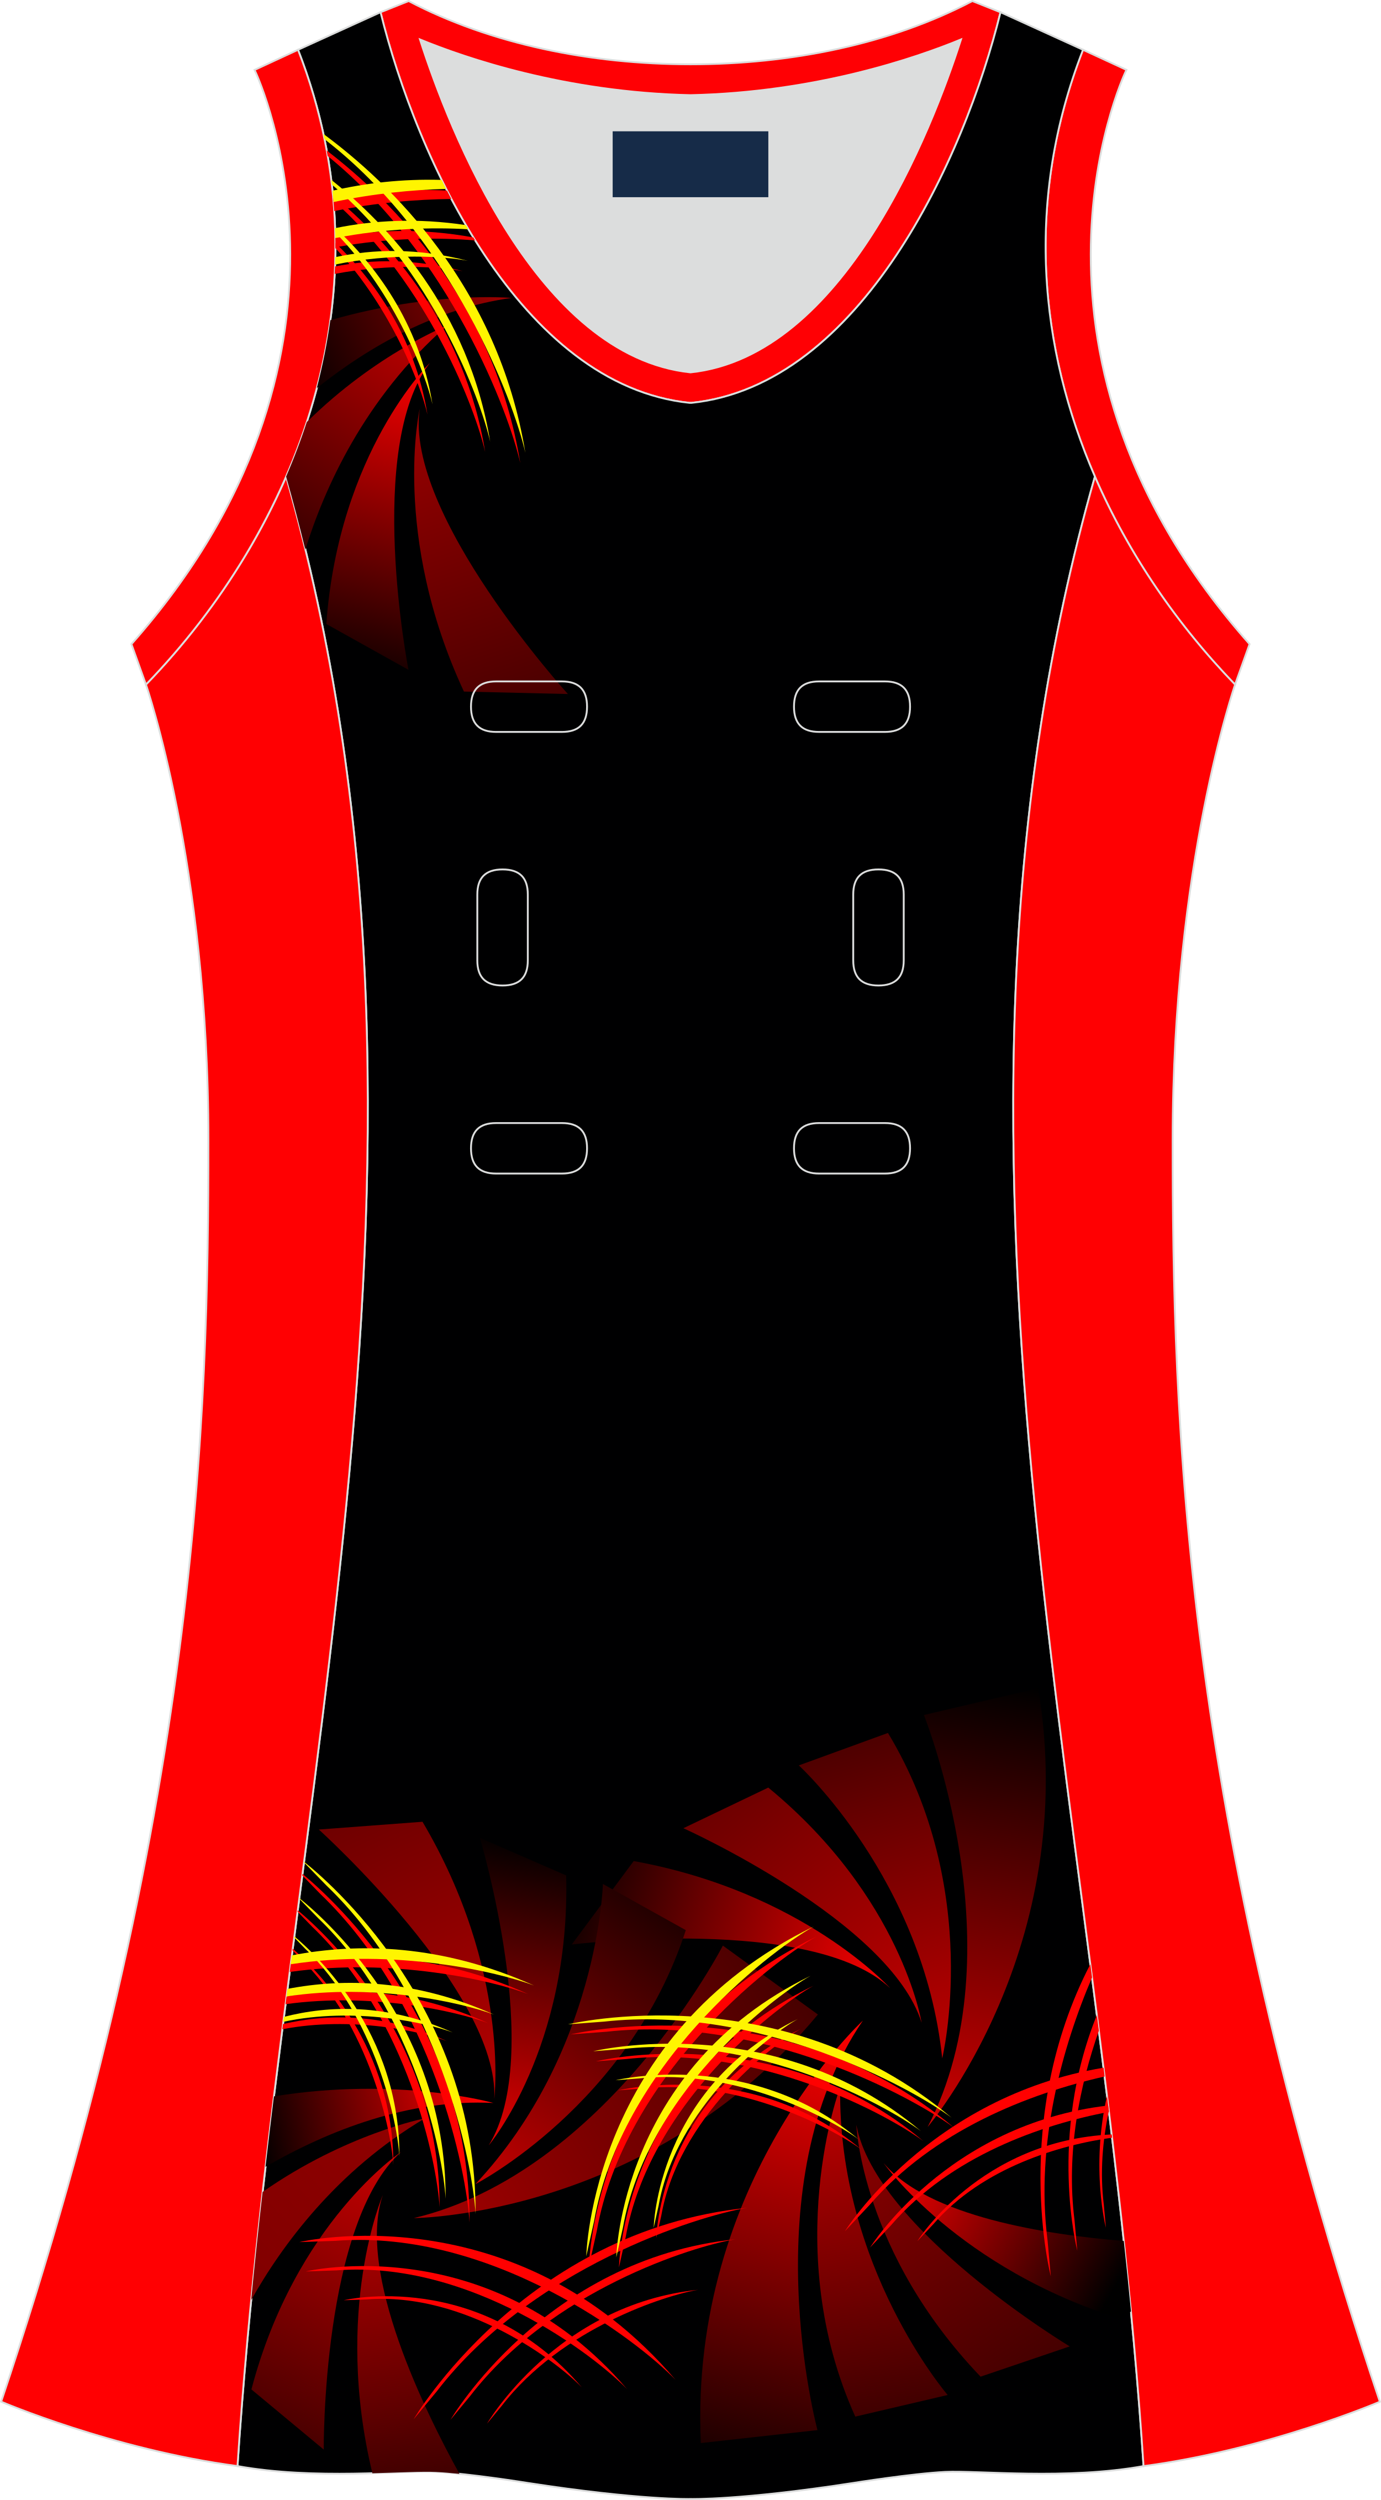 <?xml version="1.0" encoding="utf-8"?>
<!-- Generator: Adobe Illustrator 24.0.1, SVG Export Plug-In . SVG Version: 6.00 Build 0)  -->
<svg version="1.1" id="图层_1" xmlns="http://www.w3.org/2000/svg" xmlns:xlink="http://www.w3.org/1999/xlink" x="0px" y="0px"
	 width="297.02px" height="537.6px" viewBox="0 0 297.02 537.59" enable-background="new 0 0 297.02 537.59" xml:space="preserve">
<g>
	<path fill="#FF0003" stroke="#DCDDDD" stroke-width="0.4" d="M232.92,10.7c-20.31,52.12,0.51,103.25,32.71,136.51l3.12-8.7
		c-54.51-61.54-27.74-120.98-26.48-123.49L232.92,10.7z"/>
	<path fill="#DCDDDD" d="M90.33,8.48c6.35,19.73,25.2,68.13,58.18,71.59c32.98-3.46,51.83-51.87,58.18-71.59
		c-9.72,3.99-31.2,11.39-58.18,11.98C121.53,19.87,100.05,12.48,90.33,8.48z"/>
	<path fill="#FF0004" stroke="#DCDDDD" stroke-width="0.4" d="M81.84,2.63c7.69,31.39,30.1,80.3,66.52,84.01
		c0.05,0,0.1-0.01,0.15-0.01c0.05,0,0.1,0.01,0.15,0.01c36.42-3.71,58.83-52.62,66.52-84.01l-6.05-2.41
		c-17.68,9.28-39.1,13.6-60.62,13.6c-21.52-0.01-42.94-4.33-60.62-13.6L81.84,2.63L81.84,2.63z M148.51,80.07
		C115.53,76.61,96.68,28.2,90.33,8.48c9.72,3.99,31.2,11.39,58.18,11.98c26.98-0.59,48.46-7.98,58.18-11.98
		C200.34,28.21,181.49,76.61,148.51,80.07z"/>
	<path fill="#000001" stroke="#DCDDDD" stroke-width="0.4" stroke-miterlimit="22.926" d="M148.51,537.39
		c0,0,10.9,0.28,34.98-3.45c0,0,12.74-2.03,19.79-2.38c7.05-0.34,26.09,1.74,42.67-1.25c-9.3-142.7-51.34-284.14-10.46-427.83
		c-11.94-27.53-15.15-59.46-2.56-91.78l-17.74-8.08c-7.69,31.39-30.1,80.3-66.52,84.01l-0.15-0.01l-0.15,0.01
		c-36.42-3.71-58.83-52.62-66.52-84.01L64.1,10.7c12.59,32.31,9.37,64.25-2.56,91.78c40.88,143.69-1.16,285.14-10.46,427.83
		c16.57,3,35.62,0.91,42.67,1.25s19.79,2.38,19.79,2.38C137.61,537.66,148.51,537.39,148.51,537.39z"/>
	<path fill="#FF0002" stroke="#DCDDDD" stroke-width="0.4" stroke-miterlimit="22.926" d="M31.39,147.2
		c0,0,13.43,38.68,13.43,97.97s-1.98,144.2-44.57,271.29c0,0,24.02,10.29,50.83,13.85c9.3-142.69,51.34-284.14,10.46-427.83
		C54.22,119.35,43.63,134.57,31.39,147.2z"/>
	<path fill="#FF0002" stroke="#DCDDDD" stroke-width="0.4" stroke-miterlimit="22.926" d="M265.64,147.21
		c0,0-13.43,38.68-13.43,97.97s1.97,144.19,44.56,271.29c0,0-24.02,10.29-50.82,13.85c-9.3-142.69-51.34-284.14-10.46-427.83
		C242.8,119.35,253.4,134.57,265.64,147.21z"/>
	<path fill="#FF0003" stroke="#DCDDDD" stroke-width="0.4" d="M64.1,10.7c20.31,52.12-0.51,103.25-32.71,136.51l-3.12-8.7
		C82.77,76.98,56,17.54,54.75,15.03L64.1,10.7z"/>
	<g>
		
			<linearGradient id="SVGID_1_" gradientUnits="userSpaceOnUse" x1="-1807.626" y1="805.147" x2="-1837.734" y2="910.146" gradientTransform="matrix(1 0 0 1 1993.051 -369.831)">
			<stop  offset="0" style="stop-color:#FF0000"/>
			<stop  offset="1" style="stop-color:#000000"/>
		</linearGradient>
		<path fill="url(#SVGID_1_)" d="M185.58,434.51c0,0-37.41,34.39-34.85,90.85l25.09-2.79C175.82,522.58,161.58,469.68,185.58,434.51
			z"/>
		
			<linearGradient id="SVGID_2_" gradientUnits="userSpaceOnUse" x1="-1815.36" y1="785.071" x2="-1796.06" y2="922.391" gradientTransform="matrix(1 0 0 1 1993.051 -369.831)">
			<stop  offset="0" style="stop-color:#FF0000"/>
			<stop  offset="1" style="stop-color:#000000"/>
		</linearGradient>
		<path fill="url(#SVGID_2_)" d="M180.7,448.8c0,0-13.01,34.86,3.25,70.87l19.87-4.65C203.82,515.02,180.12,487.49,180.7,448.8z"/>
		
			<linearGradient id="SVGID_3_" gradientUnits="userSpaceOnUse" x1="-1864.279" y1="738.196" x2="-1737.786" y2="932.978" gradientTransform="matrix(1 0 0 1 1993.051 -369.831)">
			<stop  offset="0" style="stop-color:#FF0000"/>
			<stop  offset="1" style="stop-color:#000000"/>
		</linearGradient>
		<path fill="url(#SVGID_3_)" d="M184.18,456.94c0,0,1.04,27.3,26.72,54.14l19.17-6.51C230.07,504.57,188.37,479.47,184.18,456.94z"
			/>
		
			<linearGradient id="SVGID_4_" gradientUnits="userSpaceOnUse" x1="-1802.534" y1="833.311" x2="-1752.83" y2="860.862" gradientTransform="matrix(1 0 0 1 1993.051 -369.831)">
			<stop  offset="0" style="stop-color:#FF0000"/>
			<stop  offset="1" style="stop-color:#000000"/>
		</linearGradient>
		<path fill="url(#SVGID_4_)" d="M243.24,497.03c-0.49-5.05-1-10.09-1.54-15.13c-16.61-1.34-42.13-5.26-51.66-16.77
			c0,0,16,22.75,51.5,33.7L243.24,497.03z"/>
	</g>
	<g>
		
			<linearGradient id="SVGID_5_" gradientUnits="userSpaceOnUse" x1="-1890.041" y1="818.641" x2="-1938.229" y2="828.884" gradientTransform="matrix(1 0 0 1 1993.051 -369.831)">
			<stop  offset="0" style="stop-color:#FF0000"/>
			<stop  offset="1" style="stop-color:#000000"/>
		</linearGradient>
		<path fill="url(#SVGID_5_)" d="M58.92,450.8c-0.62,5.05-1.22,10.1-1.81,15.15c13.79-7.96,30.96-14.61,49-13.73
			C106.1,452.22,85.84,446.45,58.92,450.8z"/>
		
			<linearGradient id="SVGID_6_" gradientUnits="userSpaceOnUse" x1="-1629.729" y1="565.533" x2="-2263.522" y2="1156.554" gradientTransform="matrix(1 0 0 1 1993.051 -369.831)">
			<stop  offset="0" style="stop-color:#FF0000"/>
			<stop  offset="1" style="stop-color:#000000"/>
		</linearGradient>
		<path fill="url(#SVGID_6_)" d="M56.48,471.36c-0.88,7.75-1.7,15.5-2.46,23.25c6.6-11.75,18.37-27.83,37.36-39.08
			C91.38,455.52,74.35,458.85,56.48,471.36z"/>
		
			<linearGradient id="SVGID_7_" gradientUnits="userSpaceOnUse" x1="-1892.953" y1="809.3" x2="-1949.549" y2="925.338" gradientTransform="matrix(1 0 0 1 1993.051 -369.831)">
			<stop  offset="0" style="stop-color:#FF0000"/>
			<stop  offset="1" style="stop-color:#000000"/>
		</linearGradient>
		<path fill="url(#SVGID_7_)" d="M86.26,462.75c0,0-22.73,15.16-32.19,51.07l15.56,12.94C69.63,526.76,69.23,478.09,86.26,462.75z"
			/>
		
			<linearGradient id="SVGID_8_" gradientUnits="userSpaceOnUse" x1="-1915.592" y1="807.23" x2="-1899.887" y2="935.138" gradientTransform="matrix(1 0 0 1 1993.051 -369.831)">
			<stop  offset="0" style="stop-color:#FF0000"/>
			<stop  offset="1" style="stop-color:#000000"/>
		</linearGradient>
		<path fill="url(#SVGID_8_)" d="M80.09,531.85c5.89-0.16,10.77-0.42,13.65-0.28c1.5,0.07,3.25,0.22,5.08,0.41
			c-7.18-12.98-22.2-43.22-16.49-59.95C82.33,472.03,71.64,496.76,80.09,531.85z"/>
	</g>
	<g>
		
			<linearGradient id="SVGID_9_" gradientUnits="userSpaceOnUse" x1="-1889.046" y1="417.692" x2="-1946.796" y2="503.309" gradientTransform="matrix(1 0 0 1 1993.051 -369.831)">
			<stop  offset="0" style="stop-color:#FF0000"/>
			<stop  offset="1" style="stop-color:#000000"/>
		</linearGradient>
		<path fill="url(#SVGID_9_)" d="M65.99,90.75c-1.3,3.99-2.79,7.9-4.45,11.73c1.49,5.23,2.85,10.46,4.13,15.69
			c3.98-12.82,12.59-32.48,30.48-48.15C96.14,70.02,80.87,76.07,65.99,90.75z"/>
		
			<linearGradient id="SVGID_10_" gradientUnits="userSpaceOnUse" x1="-1858.343" y1="415.69" x2="-1931.245" y2="449.684" gradientTransform="matrix(1 0 0 1 1993.051 -369.831)">
			<stop  offset="0" style="stop-color:#FF0000"/>
			<stop  offset="1" style="stop-color:#000000"/>
		</linearGradient>
		<path fill="url(#SVGID_10_)" d="M71.05,68.85c-0.68,4.95-1.66,9.82-2.91,14.6c11.5-9.13,25.78-17.19,41.87-19.38
			C110.01,64.07,93.09,62.49,71.05,68.85z"/>
		
			<linearGradient id="SVGID_11_" gradientUnits="userSpaceOnUse" x1="-1898.639" y1="447.717" x2="-1917.62" y2="518.555" gradientTransform="matrix(1 0 0 1 1993.051 -369.831)">
			<stop  offset="0" style="stop-color:#FF0000"/>
			<stop  offset="1" style="stop-color:#000000"/>
		</linearGradient>
		<path fill="url(#SVGID_11_)" d="M92.44,78.06c0,0-19.56,19.08-22.26,56.12l17.68,9.86C87.85,144.05,78.51,96.28,92.44,78.06z"/>
		
			<linearGradient id="SVGID_12_" gradientUnits="userSpaceOnUse" x1="-1928.085" y1="378.678" x2="-1862.525" y2="580.451" gradientTransform="matrix(1 0 0 1 1993.051 -369.831)">
			<stop  offset="0" style="stop-color:#FF0000"/>
			<stop  offset="1" style="stop-color:#000000"/>
		</linearGradient>
		<path fill="url(#SVGID_12_)" d="M90.27,87.91c0,0-6.16,27.13,9.51,60.8l22.36,0.53C122.15,149.24,86.98,110.59,90.27,87.91z"/>
	</g>
	<g>
		
			<linearGradient id="SVGID_13_" gradientUnits="userSpaceOnUse" x1="-1796.926" y1="849.386" x2="-1778.245" y2="731.436" gradientTransform="matrix(1 0 0 1 1993.051 -369.831)">
			<stop  offset="0" style="stop-color:#FF0000"/>
			<stop  offset="1" style="stop-color:#000000"/>
		</linearGradient>
		<path fill="url(#SVGID_13_)" d="M199.51,457.39c0,0,33.04-38.6,23.78-94.36l-24.58,5.76C198.7,368.8,219.15,419.62,199.51,457.39z
			"/>
		
			<linearGradient id="SVGID_14_" gradientUnits="userSpaceOnUse" x1="-1781.528" y1="851.504" x2="-1822.529" y2="698.483" gradientTransform="matrix(1 0 0 1 1993.051 -369.831)">
			<stop  offset="0" style="stop-color:#FF0000"/>
			<stop  offset="1" style="stop-color:#000000"/>
		</linearGradient>
		<path fill="url(#SVGID_14_)" d="M202.65,442.63c0,0,8.77-36.16-11.67-69.98l-19.17,6.98C171.8,379.63,198.62,404.14,202.65,442.63
			z"/>
		
			<linearGradient id="SVGID_15_" gradientUnits="userSpaceOnUse" x1="-1764.488" y1="846.307" x2="-1890.983" y2="690.098" gradientTransform="matrix(1 0 0 1 1993.051 -369.831)">
			<stop  offset="0" style="stop-color:#FF0000"/>
			<stop  offset="1" style="stop-color:#000000"/>
		</linearGradient>
		<path fill="url(#SVGID_15_)" d="M198.22,434.97c0,0-4.29-26.98-32.98-50.57l-18.26,8.74
			C146.98,393.14,191.38,413.09,198.22,434.97z"/>
		
			<linearGradient id="SVGID_16_" gradientUnits="userSpaceOnUse" x1="-1801.218" y1="797.598" x2="-1873.658" y2="775.452" gradientTransform="matrix(1 0 0 1 1993.051 -369.831)">
			<stop  offset="0" style="stop-color:#FF0000"/>
			<stop  offset="1" style="stop-color:#000000"/>
		</linearGradient>
		<path fill="url(#SVGID_16_)" d="M191.43,427.52c0,0-18.6-20.68-55.14-27.32l-13.33,17.95
			C122.95,418.15,174.8,411.74,191.43,427.52z"/>
	</g>
	<g>
		
			<linearGradient id="SVGID_17_" gradientUnits="userSpaceOnUse" x1="-1986.124" y1="894.967" x2="-1758.309" y2="758.082" gradientTransform="matrix(1 0 0 1 1993.051 -369.831)">
			<stop  offset="0" style="stop-color:#FF0000"/>
			<stop  offset="1" style="stop-color:#000000"/>
		</linearGradient>
		<path fill="url(#SVGID_17_)" d="M89.01,476.98c0,0,50.81-0.28,86.9-43.78l-20.44-14.82C155.47,418.38,130.42,467.11,89.01,476.98z
			"/>
		
			<linearGradient id="SVGID_18_" gradientUnits="userSpaceOnUse" x1="-1905.673" y1="858.995" x2="-1844.502" y2="768.305" gradientTransform="matrix(1 0 0 1 1993.051 -369.831)">
			<stop  offset="0" style="stop-color:#FF0000"/>
			<stop  offset="1" style="stop-color:#000000"/>
		</linearGradient>
		<path fill="url(#SVGID_18_)" d="M102.23,469.69c0,0,33.08-17.04,45.27-54.63l-17.83-9.93
			C129.67,405.14,128.69,441.45,102.23,469.69z"/>
		
			<linearGradient id="SVGID_19_" gradientUnits="userSpaceOnUse" x1="-1891.69" y1="838.466" x2="-1878.841" y2="765.595" gradientTransform="matrix(1 0 0 1 1993.051 -369.831)">
			<stop  offset="0" style="stop-color:#FF0000"/>
			<stop  offset="1" style="stop-color:#000000"/>
		</linearGradient>
		<path fill="url(#SVGID_19_)" d="M105.12,461.33c0,0,17.59-20.91,16.65-58.04l-18.56-8.08
			C103.21,395.21,117.19,441.84,105.12,461.33z"/>
		
			<linearGradient id="SVGID_20_" gradientUnits="userSpaceOnUse" x1="-1857.095" y1="887.756" x2="-1958.565" y2="659.852" gradientTransform="matrix(1 0 0 1 1993.051 -369.831)">
			<stop  offset="0" style="stop-color:#FF0000"/>
			<stop  offset="1" style="stop-color:#000000"/>
		</linearGradient>
		<path fill="url(#SVGID_20_)" d="M106.31,451.32c0,0,3.46-27.6-15.44-59.57l-22.3,1.67C68.57,393.41,107.36,428.42,106.31,451.32z"
			/>
	</g>
	<g>
		<path fill="#FF0000" d="M93.92,514.26l-4.95,5.97c0,0,23.67-40.49,71.73-45.46C149.93,476.54,114.39,487.69,93.92,514.26z"/>
		<path fill="#FF0000" d="M101.11,515.25l-4.22,5.1c0,0,20.21-34.57,61.25-38.81C148.94,483.04,118.6,492.55,101.11,515.25z"/>
		<path fill="#FF0000" d="M107.88,517.39l-3.13,3.78c0,0,14.98-25.63,45.4-28.77C143.33,493.52,120.84,500.57,107.88,517.39z"/>
	</g>
	<g>
		<path fill="#FF0000" d="M62.56,422.1l-0.25,1.95c22.11-3.12,43.44,1.79,51.25,4.74C94.19,420.1,76.65,419.58,62.56,422.1z"/>
		<path fill="#FF0000" d="M61.62,429.31l-0.21,1.67c18.81-2.6,36.91,1.57,43.56,4.07C88.52,427.68,73.63,427.2,61.62,429.31z"/>
		<path fill="#FF0000" d="M60.86,435.26c-0.05,0.37-0.09,0.74-0.14,1.11c14.99-2.89,30.05,0.52,35.33,2.52
			C82.42,432.78,70.23,433.05,60.86,435.26z"/>
		<path fill="#FF0000" d="M65.05,402.96l-0.04,0.32l3.89,4c24.22,23.22,31.48,59.75,32.08,70.65
			C101.18,435.51,72.15,408.84,65.05,402.96z"/>
		<path fill="#FF0000" d="M64.03,410.78l-0.04,0.3l3.16,3.25c20.68,19.82,26.88,51.01,27.39,60.32
			C94.71,438.76,70.37,416.07,64.03,410.78z"/>
		<path fill="#FF0000" d="M62.96,419.03l-0.05,0.37l1.38,1.42c15.33,14.69,19.92,37.82,20.3,44.72
			C84.71,440.52,68.77,424.16,62.96,419.03z"/>
	</g>
	<g>
		<path fill="#FFF500" d="M62.77,420.48c-0.08,0.64-0.17,1.27-0.25,1.91c22.5-3.44,44.4,1.58,52.34,4.58
			C94.99,418.05,77.05,417.73,62.77,420.48z"/>
		<path fill="#FFF500" d="M61.83,427.69c-0.07,0.54-0.14,1.09-0.21,1.63c19.19-2.92,37.87,1.36,44.65,3.91
			C89.32,425.63,74.02,425.35,61.83,427.69z"/>
		<path fill="#FFF500" d="M61.06,433.71l-0.14,1.06c15.35-3.28,31.02,0.25,36.43,2.29C83.18,430.71,70.56,431.26,61.06,433.71z"/>
		<path fill="#FFF500" d="M65.39,400.35l-0.02,0.13l4.83,4.97c24.22,23.22,31.48,59.75,32.08,70.65
			C102.49,431.35,70.17,404.14,65.39,400.35z"/>
		<path fill="#FFF500" d="M64.37,408.17l-0.02,0.12l4.1,4.21c20.68,19.82,26.88,51.01,27.39,60.32
			C96.02,434.71,68.56,411.49,64.37,408.17z"/>
		<path fill="#FFF500" d="M63.3,416.39l-0.03,0.23l2.32,2.39c15.33,14.69,19.93,37.82,20.31,44.71
			C86.02,437.15,68.03,420.35,63.3,416.39z"/>
	</g>
	<g>
		<path fill="#FF0000" d="M237.58,446.53c-0.08-0.63-0.16-1.26-0.23-1.89c-37.69,6.27-55.63,35.16-55.63,35.16l5.32-5.66
			C200.79,458.17,221.27,450.2,237.58,446.53z"/>
		<path fill="#FF0000" d="M238.51,454.14l-0.17-1.37c-34.71,3.98-51.21,30.54-51.21,30.54l4.54-4.83
			C204.49,463.6,224.12,456.85,238.51,454.14z"/>
		<path fill="#FF0000" d="M239.18,459.69c-0.03-0.23-0.06-0.47-0.08-0.7c-28.35,1.3-41.8,22.95-41.8,22.95l3.37-3.58
			C211.34,465.95,228.42,461.17,239.18,459.69z"/>
	</g>
	<g>
		<path fill="#FF0000" d="M234.87,425.24c-0.12-0.95-0.25-1.9-0.37-2.85c-17.25,33.31-8.5,67.11-8.5,67.11l-0.7-7.73
			C222.65,460.83,228.55,440.01,234.87,425.24z"/>
		<path fill="#FF0000" d="M236.34,436.68c-0.14-1.12-0.29-2.24-0.43-3.36C225.34,459.45,231.7,484,231.7,484l-0.6-6.59
			C229.26,462.84,232.25,448.36,236.34,436.68z"/>
		<path fill="#FF0000" d="M238.49,453.94c-0.13-1.08-0.26-2.16-0.4-3.24c-3.55,15.55-0.24,28.35-0.24,28.35l-0.44-4.89
			C236.54,467.21,237.14,460.3,238.49,453.94z"/>
	</g>
	<g>
		<path fill="#FF0000" d="M128.35,479.78l-1.69,7.58c0,0,0.96-47.57,48.94-70.93C165.24,422.28,134.22,446.64,128.35,479.78z"/>
		<path fill="#FF0000" d="M134.56,481.12l-1.44,6.47c0,0,0.82-40.62,41.79-60.56C166.06,432.04,139.57,452.83,134.56,481.12z"/>
		<path fill="#FF0000" d="M142.23,476.43l-1.07,4.8c0,0,0.61-30.11,30.98-44.89C165.58,440.05,145.94,455.46,142.23,476.43z"/>
		<g>
			<path fill="#FF0000" d="M130.46,436.9l-7.73,0.58c0,0,45.58-11.06,82.51,20.1C196.5,451.06,163.81,433.21,130.46,436.9z"/>
			<path fill="#FF0000" d="M134.75,442.77l-6.6,0.5c0,0,38.92-9.44,70.45,17.17C191.13,454.86,163.22,439.61,134.75,442.77z"/>
			<path fill="#FF0000" d="M137.9,449.13l-4.89,0.37c0,0,28.85-7,52.23,12.72C179.69,458.09,159,446.79,137.9,449.13z"/>
		</g>
	</g>
	<g>
		<path fill="#FFF500" d="M127.78,477.61l-1.69,7.58c0,0,0.96-47.57,48.94-70.93C164.68,420.12,133.65,444.47,127.78,477.61z"/>
		<path fill="#FFF500" d="M133.99,478.96l-1.44,6.47c0,0,0.82-40.62,41.79-60.56C165.5,429.87,139.01,450.66,133.99,478.96z"/>
		<path fill="#FFF500" d="M141.66,474.27l-1.07,4.8c0,0,0.61-30.11,30.98-44.89C165.01,437.88,145.38,453.29,141.66,474.27z"/>
		<g>
			<path fill="#FFF500" d="M129.9,434.73l-7.73,0.58c0,0,45.58-11.06,82.51,20.1C195.94,448.89,163.25,431.04,129.9,434.73z"/>
			<path fill="#FFF500" d="M134.19,440.6l-6.6,0.5c0,0,38.92-9.44,70.45,17.16C190.57,452.69,162.66,437.44,134.19,440.6z"/>
			<path fill="#FFF500" d="M137.33,446.96l-4.9,0.37c0,0,28.85-7,52.23,12.72C179.13,455.92,158.44,444.62,137.33,446.96z"/>
		</g>
	</g>
	<g>
		<path fill="#FF0000" d="M97.06,42.78c-0.32-0.6-0.63-1.2-0.94-1.8c-8.88-0.46-17.05,0.36-24.43,1.96
			c0.07,0.82,0.14,1.64,0.19,2.45C80.88,43.57,89.58,42.87,97.06,42.78z"/>
		<path fill="#FF0000" d="M102.18,51.7c-0.13-0.21-0.27-0.43-0.4-0.65c-11.01-2.01-20.94-1.67-29.66-0.01
			c0.01,0.72,0.02,1.43,0.01,2.14C83.84,51.03,94.8,51.05,102.18,51.7z"/>
		<path fill="#FF0000" d="M72.06,57.3c-0.02,0.53-0.04,1.07-0.07,1.6c11.92-2.29,22.89-1.52,27.53-0.6
			C89.13,55.58,79.92,55.72,72.06,57.3z"/>
		<path fill="#FF0000" d="M70.26,32.35c0.07,0.4,0.15,0.79,0.21,1.19c26.28,21.33,38.99,55.18,41.43,66.05
			C106.3,65.12,84.48,43.25,70.26,32.35z"/>
		<path fill="#FF0000" d="M71.61,42.05c0.04,0.36,0.07,0.73,0.1,1.09c20.59,18.25,30.64,45.18,32.64,54.07
			C99.92,69.98,83.64,51.96,71.61,42.05z"/>
		<path fill="#FF0000" d="M72.13,52.24c0,0.37,0,0.74,0,1.11C84.45,66.5,90.61,83.24,91.94,89.16
			C89.19,72.2,80.22,60.05,72.13,52.24z"/>
	</g>
	<g>
		<path fill="#FFF500" d="M95.94,40.62c-0.33-0.65-0.65-1.29-0.97-1.94c-8.52-0.24-16.37,0.69-23.46,2.33
			c0.09,0.81,0.16,1.62,0.23,2.43C80.3,41.62,88.63,40.81,95.94,40.62z"/>
		<path fill="#FFF500" d="M100.72,49.3c-0.18-0.3-0.36-0.6-0.53-0.9c-10.42-1.57-19.84-1.04-28.12,0.66
			c0.02,0.71,0.04,1.42,0.06,2.13C82.96,49.07,93.23,48.85,100.72,49.3z"/>
		<path fill="#FFF500" d="M72.11,55.3c-0.01,0.53-0.02,1.06-0.04,1.58c12.3-2.53,23.75-1.74,28.52-0.8
			C89.76,53.26,80.19,53.54,72.11,55.3z"/>
		<path fill="#FFF500" d="M69.56,28.8c0.08,0.38,0.16,0.76,0.24,1.13c27.47,21.21,40.69,56.33,43.19,67.44
			C107.14,61.44,83.66,39.2,69.56,28.8z"/>
		<path fill="#FFF500" d="M71.24,38.66c0.04,0.35,0.09,0.69,0.13,1.03C92.92,57.94,103.39,85.9,105.43,95
			C100.82,66.66,83.36,48.3,71.24,38.66z"/>
		<path fill="#FFF500" d="M72.06,48.95c0.01,0.34,0.02,0.68,0.03,1.02c13.07,13.31,19.56,30.87,20.93,36.98
			C90.14,69.18,80.43,56.7,72.06,48.95z"/>
	</g>
	<g>
		<path fill="#FF0000" d="M72.15,481.87l-7.76,0.27c0,0,46.3-10.98,80.92,29.64C137.04,503.2,105.71,479.26,72.15,481.87z"/>
		<path fill="#FF0000" d="M72.4,488.22l-6.63,0.23c0,0,39.53-9.37,69.09,25.31C127.81,506.43,101.05,485.99,72.4,488.22z"/>
		<path fill="#FF0000" d="M78.85,494.47l-4.91,0.17c0,0,29.31-6.95,51.21,18.76C119.93,507.97,100.1,492.81,78.85,494.47z"/>
	</g>
	<rect x="131.77" y="28.23" fill="#162B48" width="33.48" height="14.17"/>
	<g>
		<path fill="none" stroke="#DCDDDD" stroke-width="0.4" stroke-miterlimit="22.926" d="M176.17,146.53c-3.64,0-5.4,1.77-5.4,5.43
			c0,3.65,1.77,5.43,5.4,5.43h14.16c3.64,0,5.4-1.78,5.4-5.43s-1.77-5.43-5.4-5.43H176.17z"/>
		<path fill="none" stroke="#DCDDDD" stroke-width="0.4" stroke-miterlimit="22.926" d="M106.7,146.53c-3.64,0-5.4,1.77-5.4,5.43
			c0,3.65,1.77,5.43,5.4,5.43h14.16c3.64,0,5.4-1.78,5.4-5.43s-1.77-5.43-5.4-5.43H106.7z"/>
		<path fill="none" stroke="#DCDDDD" stroke-width="0.4" stroke-miterlimit="22.926" d="M176.17,241.5c-3.64,0-5.4,1.78-5.4,5.43
			s1.77,5.43,5.4,5.43h14.16c3.64,0,5.4-1.78,5.4-5.43s-1.77-5.43-5.4-5.43H176.17z"/>
		<path fill="none" stroke="#DCDDDD" stroke-width="0.4" stroke-miterlimit="22.926" d="M106.7,241.5c-3.64,0-5.4,1.78-5.4,5.43
			s1.77,5.43,5.4,5.43h14.16c3.64,0,5.4-1.78,5.4-5.43s-1.77-5.43-5.4-5.43H106.7z"/>
		<path fill="none" stroke="#DCDDDD" stroke-width="0.4" stroke-miterlimit="22.926" d="M102.66,206.52c0,3.64,1.77,5.4,5.43,5.4
			c3.65,0,5.43-1.77,5.43-5.4v-14.16c0-3.64-1.78-5.4-5.43-5.4s-5.43,1.77-5.43,5.4V206.52z"/>
		<path fill="none" stroke="#DCDDDD" stroke-width="0.4" stroke-miterlimit="22.926" d="M194.37,192.36c0-3.64-1.78-5.4-5.43-5.4
			s-5.43,1.77-5.43,5.4v14.16c0,3.64,1.78,5.4,5.43,5.4s5.43-1.77,5.43-5.4V192.36z"/>
	</g>
</g>
</svg>

